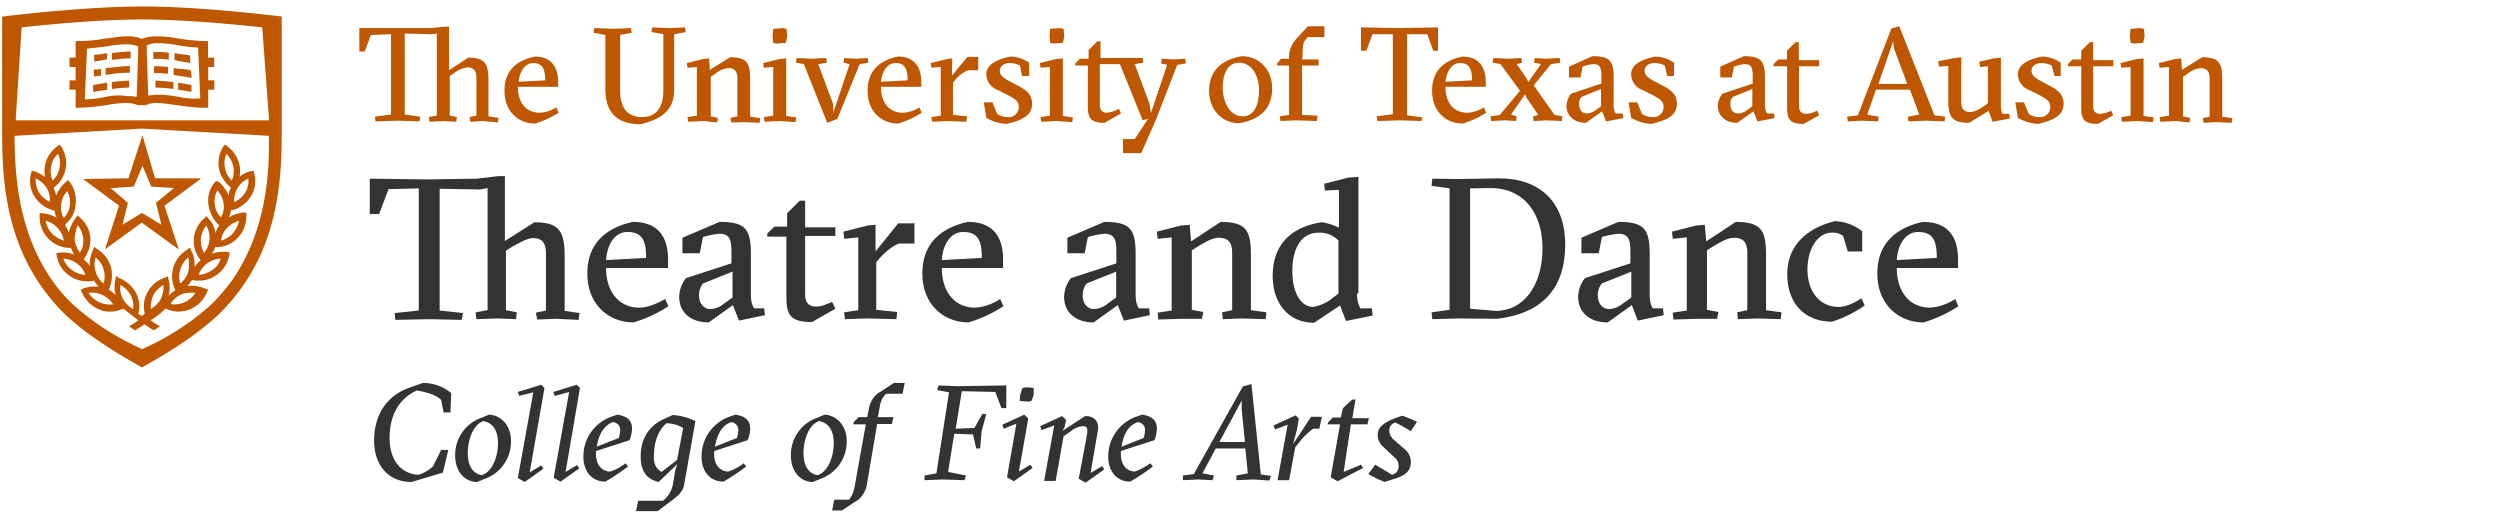<svg  width="694" height="144" viewBox="0 0 694 144" xmlns="http://www.w3.org/2000/svg"><path d="m154.35 88.5-5.2.2-.4-1.9 2.8-.6v-16c0-3-1.3-4.1-3.5-4.1-1.7 0-3.9 1.3-5.9 2.4l-1.7 1.1v16.5l3 .6-.2 1.9-5.2-.2-5.8.2-.2-1.9 3.3-.6v-33.9l-2 .4-11.3-.2v33.8l6.5.7-.4 1.9-9.1-.2-9.3.2-.2-1.9 6.7-.7v-33.9l-8.4.2-2.6 6.9h-2.6v-9.8l16 .2 13.7-.2 5.9-.7h1.9v18l8.2-5.2c7.1 0 8.4 2.6 8.4 9.7v14.9l4.1.6-.2 1.9z" fill="#333"/><path d="m168.25 74.4c0 6.3 3.3 11 9.3 11 2.2 0 4.8-1.1 7.1-2.4l.9 2a36.23 36.23 0 0 1 -9.7 4.5c-6.7 0-12.8-4.8-12.8-13.6 0-8.2 5-12.6 12.6-14.3 7.4 0 9.8 4.6 9.8 10.4v2.4zm11.1-2.8c0-4.3-.7-7.2-5.2-7.2-3.3 0-5.6 3.2-5.9 7.8z" fill="#333"/><path d="m199.75 61.6c7.1 0 8.7 1.9 8.7 8.9v11c0 2.4.4 3.3.9 4.1h2.8l.2 1.9-7.2 1.5-1.7-4.3-6.7 4.8c-4.8 0-8.2-2.6-8.2-7.1a8.53 8.53 0 0 1 1.9-5.2l12.6-4.1v-2.8c0-3.3-.2-5.4-3.3-5.4a22.06 22.06 0 0 0 -4.6.9l-.9 4.5h-4.8v-4.3zm3.6 13.8-8.2 3.3a5.17 5.17 0 0 0 -1.1 3.2c0 2.8 1.7 3.9 3.2 3.9a6.31 6.31 0 0 0 3.7-1.5l2.4-1.7z" fill="#333"/><path d="m213 65.7v-.9l2-1.9h3.5v-3.7l3.5-3.5h1.5v7.4h8.4v2.4h-8.4v16.3c0 1.7.6 3.3 3 3.3 1.7 0 2.8-.6 4.5-1.3l.9 1.9-6.5 3.7c-6.3 0-7.1-2.2-7.1-7.2v-16.5z" fill="#333"/><path d="m243.05 69.8 6.3-7.8h4.5v5.6h-4.1c-1.3.2-3.7 2-5.4 3.9l-1.1 1.3v13.2l5.8.6-.2 2-8-.2-6.3.2-.2-1.9 3.9-.6v-20.2l-3.9.4-.2-2 6.7-1.7 2.2-.2z" fill="#333"/><path d="m261.45 74.4c0 6.3 3.3 11 9.3 11a14.33 14.33 0 0 0 6.9-2.4l.9 2a36.23 36.23 0 0 1 -9.7 4.5c-6.7 0-12.8-4.8-12.8-13.6 0-8.2 5-12.6 12.6-14.3 7.4 0 9.8 4.6 9.8 10.4v2.4zm11.1-2.8c0-4.3-.7-7.2-5.2-7.2-3.3 0-5.6 3.2-5.9 7.8z" fill="#333"/><path d="m306.55 61.6c7.1 0 8.7 1.9 8.7 8.9v11c0 2.4.4 3.3.9 4.1h2.85l.2 1.9-7.2 1.5-1.7-4.3-6.7 4.8c-4.8 0-8.2-2.6-8.2-7.1a8.53 8.53 0 0 1 1.9-5.2l12.6-4.1v-2.8c0-3.3-.2-5.4-3.3-5.4a22.06 22.06 0 0 0 -4.6.9l-.9 4.5h-4.8v-4.3zm3.3 13.8-8.2 3.3a5.17 5.17 0 0 0 -1.1 3.2c0 2.8 1.7 3.9 3.2 3.9a6.31 6.31 0 0 0 3.7-1.5l2.4-1.7z" fill="#333"/><path d="m328.05 88.5-6.5.2-.2-1.9 3.9-.6v-20.3l-3.9.4-.2-2 6.7-1.7 2.4-.2.4 4.6 8.2-5.4c7.1 0 8.4 2.4 8.4 9.1v15.4l4.3.6-.2 1.9-6.5-.2-5.4.2-.2-1.9 2.8-.6v-16c0-3-1.3-4.1-3.7-4.1-1.9 0-3.9 1.3-5.8 2.4l-1.7 1.1v16.5l3.2.6-.4 1.9z" fill="#333"/><path d="m376.75 81.5a7.48 7.48 0 0 0 .9 4.1h3.2l.2 2-7.4 1.5-1.65-4.3-7.2 4.8c-7.1 0-11.5-5.4-11.5-13 0-9.1 5.6-13.7 13.6-14.9a16.48 16.48 0 0 1 4.8 1.5v-10.5l-3.9.2-.2-1.9 6.7-1.7 2.8-.2v32.3h-.3zm-6.9 1.3 1.7-1.3v-14.7a7 7 0 0 0 -5.6-2.2c-4.5 0-7.2 4.1-7.2 10.6 0 6.1 2.4 10 5.8 10a12 12 0 0 0 5.3-2.4z" fill="#333"/><path d="m405 49.7 11.1-.2c11.3 0 18.4 6.5 18.4 18.4 0 12.1-6.3 19.1-18.9 20.6l-10.6-.1-7.4.2-.2-1.9 5-.7v-33.7l-5-.7.2-2zm3.1 2.6v33.4l7.1.6c7.8 0 13-7.1 13-17.4 0-9.3-4.8-16.7-14.5-16.7z" fill="#333"/><path d="m449.25 61.6c7.1 0 8.7 1.9 8.7 8.9v11c0 2.4.4 3.3.9 4.1h2.8l.2 1.9-7.2 1.5-1.65-4.3-6.7 4.8c-4.8 0-8.2-2.6-8.2-7.1a8.53 8.53 0 0 1 1.9-5.2l12.6-4.1v-2.8c0-3.3-.2-5.4-3.3-5.4a22.06 22.06 0 0 0 -4.6.9l-.9 4.5h-4.8v-4.3zm3.6 13.8-8.2 3.3a5.17 5.17 0 0 0 -1.1 3.2c0 2.8 1.7 3.9 3.2 3.9a6.31 6.31 0 0 0 3.7-1.5l2.4-1.7z" fill="#333"/><path d="m471.05 88.5-6.5.2-.2-1.9 3.9-.6v-20.3l-3.9.4-.2-2 6.7-1.7 2.4-.2.4 4.6 8.2-5.4c7.1 0 8.4 2.4 8.4 9.1v15.4l4.3.6-.2 1.9-6.5-.2-5.4.2-.2-1.9 2.8-.6v-16c0-3-1.3-4.1-3.7-4.1-1.9 0-3.9 1.3-5.8 2.4l-1.7 1.1v16.5l3.2.6-.4 1.9z" fill="#333"/><path d="m511.65 65.5a4.53 4.53 0 0 0 -3.2-.9c-3.7 0-6.7 4.3-6.7 10.2s3.2 10.4 8.7 10.4c2 0 4.3-1.1 6.3-2.4l.9 2a33.6 33.6 0 0 1 -9.1 4.5c-7.1 0-12.4-4.6-12.4-13.2s6.3-13 13.2-14.7a13 13 0 0 1 7.6 2.8v5.6h-4z" fill="#333"/><path d="m526.55 74.4c0 6.3 3.3 11 9.3 11a14.33 14.33 0 0 0 6.9-2.4l.9 2a36.23 36.23 0 0 1 -9.7 4.5c-6.7 0-12.8-4.8-12.8-13.6 0-8.2 5-12.6 12.6-14.3 7.4 0 9.8 4.6 9.8 10.4v2.4zm11.1-2.8c0-4.3-.7-7.2-5.2-7.2-3.3 0-5.6 3.2-5.9 7.8z" fill="#333"/><path d="m114.25 133.8c-6.3 0-10.4-4.5-10.4-11.5 0-5.8 2.4-12.3 10.4-14.9l3.2-1.1a12.4 12.4 0 0 1 7.8 2.8l-.2 5.4h-1.9l-.7-3.5c-1.1-1.1-3.2-2-6.7-2.6-5 2.2-7.6 6.9-7.6 13.2 0 6.7 3.7 10 8 10.2a10.12 10.12 0 0 0 4.1-2.4l2.2-4.5h2l-1.5 6.3z" fill="#333"/><path d="m141.85 122.5a10.93 10.93 0 0 1 -7.2 10.4l-2.2.9c-3.2 0-6.1-2.6-6.1-7.4a10.93 10.93 0 0 1 7.2-10.4l2.2-.9c3.25.2 6.1 2.8 6.1 7.4zm-12 3.3c0 4.1 1.9 5.8 3.9 6.1 3.3-1.1 4.5-5.8 4.5-8.9 0-4.1-2-5.8-4.1-6.1-3.15 1.2-4.3 5.8-4.3 8.9z" fill="#333"/><path d="m144.15 109.9-.4-1.1 6.5-2 .9.9-4.1 23.4 3.2-1.9.6.9-5.2 3.7-1.9-1.1 4.3-23.8z" fill="#333"/><path d="m154 109.9-.4-1.1 6.5-2 .9.9-4 23.3 3.2-1.9.6.9-5.2 3.7-1.9-1.1 4.3-23.8z" fill="#333"/><path d="m173.65 128.6.7.9c-.9.7-3 2.2-4.8 3.3l-1.5.9c-3.7 0-6.1-2.8-6.1-6.9a11.7 11.7 0 0 1 7.4-11l2-.7c2.4.4 4.1 1.3 4.1 3.9a8.84 8.84 0 0 1 -.7 3.2l-9.3 3v.9c0 3.3 2 4.8 3.9 4.8a12.83 12.83 0 0 0 4.3-2.3zm-8-4.6 6.1-2.4a7.11 7.11 0 0 0 .4-2 2.13 2.13 0 0 0 -2-2.4c-2.7.9-4 3.8-4.5 6.8z" fill="#333"/><path d="m176.55 142 .6-3h6.9a7.71 7.71 0 0 0 2.8-4.8l.6-3.7.6-1.7-5.2 5c-2.6-.6-5-2.2-5-7.1 0-4.5 2-8.4 6.5-10.4l2.4-1.1a17 17 0 0 1 6.3 1.7l-3.2 18c-.4 1.7-1.9 3-4.1 4.6l-3.2 2.4h-6zm7.1-11 4.3-3.3 1.7-8.9a9.54 9.54 0 0 0 -4.6-1.3c-2.2 1.7-3.5 5.2-3.5 8.7-.3 2.6.8 4.1 2.1 4.8z" fill="#333"/><path d="m206.45 128.6.7.9c-.9.7-3 2.2-4.8 3.3l-1.5.9c-3.7 0-6.1-2.8-6.1-6.9a11.7 11.7 0 0 1 7.4-11l2-.7c2.4.4 4.1 1.3 4.1 3.9a8.84 8.84 0 0 1 -.7 3.2l-9.3 3v.9c0 3.3 2 4.8 3.9 4.8a13.85 13.85 0 0 0 4.3-2.3zm-8-4.6 6.1-2.4a7.11 7.11 0 0 0 .4-2 2.13 2.13 0 0 0 -2-2.4c-2.8.9-3.9 3.8-4.5 6.8z" fill="#333"/><path d="m235.05 122.5a10.93 10.93 0 0 1 -7.2 10.4l-2.2.9c-3.2 0-6.1-2.6-6.1-7.4a10.93 10.93 0 0 1 7.2-10.4l2.2-.9c3.1.2 6.1 2.8 6.1 7.4zm-12 3.3c0 4.1 1.9 5.8 3.9 6.1 3.3-1.1 4.5-5.8 4.5-8.9 0-4.1-2-5.8-4.1-6.1-3.2 1.2-4.3 5.8-4.3 8.9z" fill="#333"/><path d="m235.65 138.8a8.5 8.5 0 0 0 1.5-3.2l3.2-17.8h-3.5l.2-.7 1.3-1.3h2.4l.4-2a7.06 7.06 0 0 1 2.4-4.5l4.6-3h3l-.6 3h-4.55a5.91 5.91 0 0 0 -1.7 3.2l-.6 3.3h4.3l-.4 1.9h-4.1l-2.8 16.5a7.33 7.33 0 0 1 -2.4 4.5l-4.6 3h-2.7l.6-3h4.1z" fill="#333"/><path d="m268.15 132-.4 1.3-6.1-.2-5 .2v-1.3l3.3-.6 3.5-22.5-3.3-.6.4-1.3 5.2.2 13.6-.2v6.3h-1.35l-1.7-4.5-9.3-.2-1.7 10.4 5.2-.2 2.2-3.9h1.1l-1.3 4.8-.4 4.8h-1.1l-.9-3.9-5.2-.2-1.7 10.6z" fill="#333"/><path d="m278.65 119-.4-1.1 6.1-2.8 1.1 1.1-2.6 14.7 3.2-1.9.6.9-5.2 3.7-1.9-1.1 2.6-14.9zm5.2-11.3 1.1-.2 2 .2v1.9l-.6 1.7-.9.2-2.4-.2.2-1.9z" fill="#333"/><path d="m301.75 120.7c.2-1.5.2-2.4-1.1-2.4a6.09 6.09 0 0 0 -3.5 1.5l-1.9 1.3-2.2 12.4h-3.2l2.8-15.4-3.5 1.3-.4-1.1 6.1-2.8 1.1 1.1-.4 1.9-.6 1.1 6.3-4.1c3 0 3.9 2 3.5 4.1l-2 11.7 3.2-1.9.6.9-5.2 3.7-1.9-1.1z" fill="#333"/><path d="m319.35 128.6.7.9c-.9.7-3 2.2-4.8 3.3l-1.5.9c-3.7 0-6.1-2.8-6.1-6.9a11.7 11.7 0 0 1 7.4-11l2-.7c2.4.4 4.1 1.3 4.1 3.9a8.84 8.84 0 0 1 -.7 3.2l-9.3 3v.9c0 3.3 2 4.8 3.9 4.8a18.22 18.22 0 0 0 4.3-2.3zm-8-4.6 6.1-2.4a7.11 7.11 0 0 0 .4-2 2.13 2.13 0 0 0 -2-2.4c-2.8.9-4.1 3.8-4.5 6.8z" fill="#333"/><path d="m348 133.1-4.8.2v-1.3l3.2-.6-.7-6.9h-8.2l-3.7 6.9 3.2.6-.4 1.3-4.1-.2-4.1.2v-1.3l3-.4 13.6-24.3 2.4-.7 2.6 25.1 2.8.4-.4 1.3zm-9.5-10.4h7.1l-.9-8.9v-2.6z" fill="#333"/><path d="m360.05 119.2-1.1 4.1 5-7.6h3l-.7 3.3h-1.7a20.6 20.6 0 0 0 -3.5 3.3l-1.5 1.9-1.7 9.1h-3.2l2.8-15.4-3.5 1.3-.4-1.1 6.1-2.8.9.9z" fill="#333"/><path d="m373 131 4.8-2 .6.9-7.1 3.7-1.9-1.1 2.6-14.7h-3.5l.2-.6 1.3-1.3h2.2l.6-2.6 2.6-2.4h.9l-.9 5.2h4.6l-.4 1.7h-4.6z" fill="#333"/><path d="m384.35 133.8a37.74 37.74 0 0 1 -4.5-2.2l1.9-2.6c1.1.7 3.5 2 4.6 2.8a2.27 2.27 0 0 0 1.9-2.4 3 3 0 0 0 -1.1-2.4l-3.2-3a4.3 4.3 0 0 1 -1.5-3.3c0-2 1.5-3.3 4.8-4.6l2-.7a35.57 35.57 0 0 1 4.1 1.7l-1.7 2.6a46.31 46.31 0 0 0 -4.3-2.4 2.23 2.23 0 0 0 -1.7 2.2 3.62 3.62 0 0 0 1.3 2.6l3 2.6a4.55 4.55 0 0 1 1.7 3.5c0 2-.9 3.5-3.9 4.5z" fill="#333"/><g fill="#bf5700"><path d="m49.65 26.9a31.08 31.08 0 0 0 -5.9-.6c-.9 0-1.9.2-2.6.2l-.4-11.9v-2a7 7 0 0 1 3.25-.6 29.74 29.74 0 0 1 5.6.6 44.57 44.57 0 0 0 5.4.6l.6 14.1a18.71 18.71 0 0 1 -5.9-.4zm-20.3 0a35.4 35.4 0 0 1 -5.8.7l.6-14.1q2.85-.3 5.4-.6a28.92 28.92 0 0 1 5.6-.6 7.94 7.94 0 0 1 3.2.6v2l-.4 12a10.57 10.57 0 0 0 -2.6-.2 15.38 15.38 0 0 0 -6 .2zm30.1-8.3v-2.6h-1.7v-4.6h-1.1a58.8 58.8 0 0 1 -7.1-.7 31.08 31.08 0 0 0 -5.9-.6 10.75 10.75 0 0 0 -4.3.7 9.25 9.25 0 0 0 -4.3-.7c-1.9 0-3.7.4-5.9.6a39.74 39.74 0 0 1 -7.1.7h-1.05v4.6h-1.7v2.6h1.7v3.7h-1.7v2.6h1.7v5h1.1a58 58 0 0 0 7.4-.7 28.92 28.92 0 0 1 5.6-.6 7.94 7.94 0 0 1 3.2.6h2.2a6.47 6.47 0 0 1 3.2-.6c1.7 0 3.5.4 5.6.6a44.23 44.23 0 0 0 7.4.7h1.1v-5h1.7v-2.6h-1.7v-3.7z"/><path d="m29.75 14.8h-.4a16.48 16.48 0 0 1 -3.2.4v1.9c1.1-.2 2.4-.4 3.5-.6z"/><path d="m31.05 14.7v1.9c1.9-.2 3.7-.4 5.2-.4v-1.9c-1.5 0-3.3.2-5.2.4z"/><path d="m29.75 23h-.4c-1.1.2-2.2.4-3.5.6v1.9l3.9-.6z"/><path d="m31.05 22.8v1.9a46.4 46.4 0 0 1 4.8-.4v-1.9a42.31 42.31 0 0 0 -4.8.4z"/><path d="m29.35 18.9v1.9h.2a31.39 31.39 0 0 1 6.5-.6v-1.9c-2 .1-4.3.4-6.7.6z"/><path d="m28.05 19.1a6.8 6.8 0 0 1 -2 .2v1.9c.7 0 1.5-.2 2-.2z"/><path d="m47.05 14.7a17 17 0 0 0 -4.5-.2v1.9a15.88 15.88 0 0 1 4.3.2v-1.9z"/><path d="m52.75 15.4a18.65 18.65 0 0 0 -3.2-.4 2.15 2.15 0 0 0 -1.1-.2v1.9a1.34 1.34 0 0 1 .9.2c1.1.2 2.4.4 3.5.6z"/><path d="m46.65 18.6a25.49 25.49 0 0 0 -3.9-.2v1.9a28.22 28.22 0 0 1 3.9.2z"/><path d="m53 19.5a18.59 18.59 0 0 0 -3.3-.4c-.6 0-.9-.2-1.5-.2v1.9c.4 0 .7.2 1.3.2 1.1.2 2.4.4 3.7.6z"/><path d="m49.45 24.9c1.3.2 2.4.4 3.7.6v-1.9c-1.1-.2-2.4-.4-3.5-.6h-.2z"/><path d="m48.15 22.8a49.92 49.92 0 0 0 -5-.4v1.9a47.73 47.73 0 0 1 5 .4z"/><path d="m37.15 51.8 2.4-5.8 2.45 5.8 6.3.4-5 4.1 1.5 6.1-5.4-3.3-5.4 3.3 1.5-6.1-4.8-4.1 6.5-.4zm-14.1-2.1 10 7.4-3.9 12.1 10.2-7.4 10.2 7.4v-.2l-3.9-11.9 10-7.4v-.2h-12.6l-3.5-11.9-3.9 11.9-12.6.2c0-.1-.2-.1 0 0-.2-.1-.2 0 0 0z"/><path d="m64.65 64.8a7 7 0 0 1 -3.3 2 5.81 5.81 0 0 1 1.7-3.5 7 7 0 0 1 3.3-2 8.11 8.11 0 0 1 -1.7 3.5zm-5-8a5.85 5.85 0 0 1 .7-3.9 6.42 6.42 0 0 1 1.7 3.5 5.85 5.85 0 0 1 -.7 3.9 5.32 5.32 0 0 1 -1.7-3.5zm2.8-10.2a6.43 6.43 0 0 1 .4-3.9 6.71 6.71 0 0 1 1.9 3.5 6.43 6.43 0 0 1 -.4 3.9 6.08 6.08 0 0 1 -1.9-3.5zm6.5 3a6.25 6.25 0 0 1 -.9 3.9 7 7 0 0 1 -3 2.6 6.25 6.25 0 0 1 .9-3.9 5.87 5.87 0 0 1 3-2.6zm-10.1 25.4a7.19 7.19 0 0 1 -3.7 1.3 6.36 6.36 0 0 1 2.4-3.2 7.19 7.19 0 0 1 3.7-1.3 5.42 5.42 0 0 1 -2.4 3.2zm-3.1-8.7a7.47 7.47 0 0 1 1.5-3.7 6.64 6.64 0 0 1 -.6 7.6 7.48 7.48 0 0 1 -.9-3.9zm-3.5 9.1a6.67 6.67 0 0 1 -2.2 3.3 6.49 6.49 0 0 1 0-3.9 6.67 6.67 0 0 1 2.2-3.3 8.56 8.56 0 0 1 0 3.9zm2 5.9a7 7 0 0 1 -3 2.6 7.06 7.06 0 0 1 -2.8.6 2.15 2.15 0 0 1 -1.1-.2 7 7 0 0 1 3-2.6 8.69 8.69 0 0 1 3.9-.4zm-11.7.6a8.33 8.33 0 0 1 2.8-2.8 7.72 7.72 0 0 1 -.7 3.9 7.52 7.52 0 0 1 -2.8 2.8 10 10 0 0 1 .7-3.9zm-15 2a7.58 7.58 0 0 1 -3-2.6 6.71 6.71 0 0 1 3.9.6 7.58 7.58 0 0 1 3 2.6 7.63 7.63 0 0 1 -3.9-.6zm-1-8.5a6.49 6.49 0 0 1 0-3.9 6.07 6.07 0 0 1 2.2 3.3 6.49 6.49 0 0 1 0 3.9 6.45 6.45 0 0 1 -2.2-3.3zm6.9 3.7a7.52 7.52 0 0 1 2.8 2.8 6.51 6.51 0 0 1 .7 3.9 7.52 7.52 0 0 1 -2.8-2.8 6.07 6.07 0 0 1 -.7-3.9zm-13.45-4.1a6.5 6.5 0 0 1 -2.4-3.2 7.19 7.19 0 0 1 3.7 1.3 6.5 6.5 0 0 1 2.4 3.2 7.19 7.19 0 0 1 -3.7-1.3zm1.6-12.5a7.47 7.47 0 0 1 1.5 3.7 6 6 0 0 1 -.9 3.9 7.47 7.47 0 0 1 -1.5-3.7 11 11 0 0 1 .9-3.9zm-7.2 2.3a6.42 6.42 0 0 1 -1.7-3.5 6.31 6.31 0 0 1 3.3 2 6.42 6.42 0 0 1 1.7 3.5 7.93 7.93 0 0 1 -3.3-2zm-.6-8.8a7.58 7.58 0 0 1 -3-2.6 7.48 7.48 0 0 1 -.9-3.9 7.58 7.58 0 0 1 3 2.6 5.89 5.89 0 0 1 .9 3.9zm.4-9.8a6.08 6.08 0 0 1 1.9-3.5 5.89 5.89 0 0 1 .4 3.9 6.08 6.08 0 0 1 -1.9 3.5 6.59 6.59 0 0 1 -.4-3.9zm2.8 10.4a5.81 5.81 0 0 1 1.7-3.5 6.51 6.51 0 0 1 .7 3.9 5.81 5.81 0 0 1 -1.7 3.5 6.07 6.07 0 0 1 -.7-3.9zm47.7 1.7a8.79 8.79 0 0 0 5-3.9 7.79 7.79 0 0 0 .9-6.1l-.2-.9-1.1.2a6.9 6.9 0 0 0 -2.8 1.5 8.6 8.6 0 0 0 0-3.2 8.73 8.73 0 0 0 -3.3-5.2l-.7-.6-.6.7a8.85 8.85 0 0 0 -1.1 6.1 9.37 9.37 0 0 0 3.3 5.2 4.56 4.56 0 0 0 -.6 2.2 10.79 10.79 0 0 0 -2.6-3.7l-.9-.4-.6.7a7.76 7.76 0 0 0 -1.5 6.1 9.39 9.39 0 0 0 3 5.6 5.69 5.69 0 0 0 -1.1 2.2 6.53 6.53 0 0 0 -1.9-4.1l-.6-.7-.7.7a8.42 8.42 0 0 0 -2.8 5.6 8.25 8.25 0 0 0 1.9 5.9 16.24 16.24 0 0 0 -1.7 1.9 8.11 8.11 0 0 0 -.9-4.5l-.4-.9-.7.6a8.56 8.56 0 0 0 -3.9 5 8.68 8.68 0 0 0 .6 6.3 9 9 0 0 0 -1.9 1.5 8.59 8.59 0 0 0 0-4.5l-.2-.9-.9.4a8.36 8.36 0 0 0 -4.8 4.1 8.12 8.12 0 0 0 -.7 5.9 7 7 0 0 1 -.9.6 7 7 0 0 1 -.9-.6 8.06 8.06 0 0 0 -.7-5.9 9.61 9.61 0 0 0 -4.8-4.1l-.6-.6-.2.9a8.59 8.59 0 0 0 0 4.5 12.45 12.45 0 0 0 -1.9-1.5 9.65 9.65 0 0 0 .6-6.3 8.79 8.79 0 0 0 -3.9-5l-.7-.6-.4.9a9.81 9.81 0 0 0 -.9 4.5 6 6 0 0 0 -1.7-1.9 9.25 9.25 0 0 0 1.9-5.9 8.21 8.21 0 0 0 -2.8-5.6l-.7-.7-.6.7a11.06 11.06 0 0 0 -1.9 4.1 11.3 11.3 0 0 0 -1.1-2.2 7.83 7.83 0 0 0 3-5.6 8.77 8.77 0 0 0 -1.5-6.1l-.6-.7-.7.6a9.17 9.17 0 0 0 -2.6 3.7 18.66 18.66 0 0 0 -.7-2.2 8.41 8.41 0 0 0 3.3-5.2 8.57 8.57 0 0 0 -1.1-6.1l-.6-.7-.7.6a8.41 8.41 0 0 0 -3.3 5.2 8.6 8.6 0 0 0 0 3.2 12.75 12.75 0 0 0 -2.8-1.5l-.9-.2-.2.9a7.73 7.73 0 0 0 .9 6.1 8.56 8.56 0 0 0 5 3.9l.7.2a3.86 3.86 0 0 0 .6 2 9.47 9.47 0 0 0 -3.9-1.3h-.9v.9a8.57 8.57 0 0 0 7.8 8.7h.9a11.08 11.08 0 0 0 .9 1.9 7.31 7.31 0 0 0 -3-.6h-1.1l-.9.2.2.9a8.18 8.18 0 0 0 3.3 5.2 8.38 8.38 0 0 0 5 1.7h1.1l.9-.2a9.62 9.62 0 0 0 1.3 1.7 9.58 9.58 0 0 0 -4.1.4l-.9.4.4.9a9 9 0 0 0 4.5 4.5 6.88 6.88 0 0 0 3.5.7 7.06 7.06 0 0 0 2.8-.6l.7-.2c1.1.9 2.4 1.9 4.1 3.2a29.36 29.36 0 0 1 -2.6 1.7l1.7 1.1a29.36 29.36 0 0 0 2.6-1.7 29.36 29.36 0 0 0 2.6 1.7l1.7-1.1a29.36 29.36 0 0 1 -2.6-1.7 20.14 20.14 0 0 0 4.1-3.2l.7.2a7.06 7.06 0 0 0 2.8.6 8.75 8.75 0 0 0 3.5-.7 9 9 0 0 0 4.5-4.5l.4-.9-1.7-.6a9.58 9.58 0 0 0 -4.1-.4 9.62 9.62 0 0 0 1.3-1.7l.9.2h1.1a8.16 8.16 0 0 0 5-1.7 8.41 8.41 0 0 0 3.3-5.2l.2-.9-.9-.2h-1.1a7.65 7.65 0 0 0 -3 .6 5.57 5.57 0 0 0 .9-1.9h.9a8.21 8.21 0 0 0 5.6-2.8 8.66 8.66 0 0 0 2.2-5.9v-.9h-.9a10.58 10.58 0 0 0 -3.9 1.3c.2-.6.4-1.3.6-2z"/><path d="m64.85 77.2a50.46 50.46 0 0 1 -6.5 7.6 70.73 70.73 0 0 1 -18.9 12.1 73.54 73.54 0 0 1 -18.9-12.1 42.24 42.24 0 0 1 -6.5-7.6c-8.7-12.8-10-27.8-10-39.5l35.3-2 35.3 2c.2 11.7-1.1 26.5-9.8 39.5zm-58.85-69.6c6.5-.7 21.3-2.2 33.4-2.2s26.9 1.5 33.4 2.2l1.9 25.8h-70.35zm72.4-3-1.7-.2c-.2 0-21-2.6-37.1-2.6-16.2 0-37.1 2.6-37.3 2.6l-1.7.2v28.8 4.1c0 12.1 1.1 27.8 10.6 41.6a54.68 54.68 0 0 0 6.7 8c5 4.8 11.9 9.5 21.5 14.9 9.7-5.4 16.3-10 21.5-14.9a54.68 54.68 0 0 0 6.7-8c9.5-13.7 10.6-29.5 10.6-41.6v-.6-32.3z"/><path d="m134.05 33.6-3.5.2-.2-1.3 1.9-.4v-10.6c0-1.9-.9-2.8-2.4-2.8a7.29 7.29 0 0 0 -3.9 1.7l-1.1.7v11l2 .4-.2 1.3-3.5-.2-3.9.2-.2-1.3 2.2-.4v-22.8l-1.3.2-7.6-.2v22.5l4.3.6-.2 1.3-5.9-.2-6.3.2-.2-1.3 4.5-.6v-22.3l-5.6.2-1.7 4.6h-1.5v-6.5h19.7l3.9-.4h1.3v12.1l5.35-3.5c4.8 0 5.6 1.9 5.6 6.5v9.8l2.8.4-.2 1.3z"/><path d="m143.75 24.1c0 4.3 2.2 7.2 6.1 7.2a9.64 9.64 0 0 0 4.6-1.5l.6 1.5a25.85 25.85 0 0 1 -6.5 3c-4.5 0-8.5-3.2-8.5-9.1 0-5.6 3.3-8.4 8.4-9.5 4.8 0 6.5 3.2 6.5 7.1v1.3zm7.6-1.8c0-2.8-.6-4.8-3.3-4.8-2.2 0-3.7 2-4.1 5.2z"/><path d="m180.85 8.9.2-1.3 4.8.2 4.3-.2.2 1.3-3.2.6v15.2c0 4.8-2 8-9.3 9.8-7.2 0-9.8-3.9-9.8-9.8v-15l-3.3-.6.2-1.3 5.2.2 5-.2.2 1.3-3.2.6v15.6c0 4.6 2 7.2 6.1 7.2 3.9 0 5.9-2.6 5.9-7.4v-15.6z"/><path d="m195.35 33.6-4.3.2-.2-1.3 2.6-.4v-13.5l-2.6.2-.2-1.3 4.5-1.1 1.7-.2.2 3.2 5.6-3.5c4.8 0 5.6 1.7 5.6 6.1v10.4l2.8.4-.2 1.3-4.3-.2-3.55.1-.2-1.3 1.9-.4v-10.6c0-1.9-.9-2.8-2.4-2.8a6.72 6.72 0 0 0 -3.9 1.7l-1.1.7v11l2 .4-.2 1.3z"/><path d="m216.55 33.6-4.3.2-.2-1.3 2.6-.4v-13.5l-2.6.2-.2-1.3 4.5-1.1 1.9-.2v16l2.8.4-.2 1.3zm-1.9-25.6 2.6-.2 1.1.2.2 2-.4 1.9-2.6.2-.9-.2-.2-2z"/><path d="m231.35 31.2 4.5-13.4-1.7-.4.2-1.3 3.3.2 3.2-.2.2 1.3-2.4.4-6.2 15.2-2.8 1.1-6.5-16.3-2.2-.4.2-1.3 4.3.2 3.9-.2.2 1.3-2.4.4 4.1 11z"/><path d="m244.55 24.1c0 4.3 2.2 7.2 6.1 7.2a9.64 9.64 0 0 0 4.6-1.5l.6 1.5a25.85 25.85 0 0 1 -6.5 3c-4.5 0-8.5-3.2-8.5-9.1 0-5.6 3.3-8.4 8.4-9.5 4.8 0 6.5 3.2 6.5 7.1v1.3zm7.4-1.8c0-2.8-.6-4.8-3.3-4.8-2.2 0-3.7 2-4.1 5.2z"/><path d="m264.25 21 4.3-5.2h3v3.7h-2.8a8.83 8.83 0 0 0 -3.5 2.6l-.7.9v8.9l3.9.4-.2 1.5-5.4-.2-4.1.2-.2-1.3 2.6-.4v-13.5l-2.6.2-.2-1.3 4.5-1.1 1.5-.2z"/><path d="m283.15 18.2a6.51 6.51 0 0 0 -2.8-.7c-1.5 0-2.8.7-2.8 2.2 0 1.1.9 1.9 2.6 2.8l2.85 1.5c2.4 1.3 3.5 2.6 3.5 4.8 0 3.3-2.8 4.6-7.1 5.6a12.36 12.36 0 0 1 -5.6-1.7l-.7-4.3h2.4l1.3 3.2a4.86 4.86 0 0 0 3 .9 2.73 2.73 0 0 0 3-2.8c0-1.5-.7-2-2.8-3.2l-3-1.5a4.77 4.77 0 0 1 -3.2-4.3c0-2.6 2.4-4.1 6.7-5a9.72 9.72 0 0 1 5.2 1.7v3.7h-2z"/><path d="m293.35 33.6-4.3.2-.2-1.3 2.6-.4v-13.5l-2.6.2-.2-1.3 4.5-1.1 1.9-.2v16l2.8.4-.2 1.3zm-1.8-25.6 2.6-.2 1.1.2.2 2-.4 1.9-2.6.2-.9-.2-.2-2z"/><path d="m311.75 42.3v-3.7h3.25l3.7-5.6-1.5.4-6.3-15.6h-5.6v11.3c0 1.1.4 2.2 2 2.2a8.58 8.58 0 0 0 3.3-1.1l.6 1.3-4.6 2.6c-4.1 0-4.6-1.5-4.6-4.8v-11.1h-3.5v-.6l1.3-1.3h2.4v-2.4l2.4-2.4h.9v4.6h11.7l.2 1.3-2.4.4 4.1 11 .4 2.6 4.5-13.4-1.7-.4.2-1.3 3.3.2 3.2-.2.2 1.3-2.4.4-5.9 15.2-4.1 9.3h-5v-.2z"/><path d="m353.15 24.5c0 5.6-3.3 8.7-9.1 9.7-5 0-8.4-3.9-8.4-8.9 0-5.6 3.3-8.7 9.1-9.7 5 0 8.4 3.9 8.4 8.9zm-8.15 7.8c3 0 4.5-3 4.5-7.1 0-4.6-2.2-7.8-5.6-7.8-3 0-4.5 3-4.5 7.1.15 4.3 2.25 7.8 5.6 7.8z"/><path d="m361.45 16.5h4.6v1.7h-4.6v13.7l4.3.2-.2 1.5-5.8-.2-4.3.2-.2-1.3 2.6-.4v-13.7h-3.3v-.6l1.1-1.3h2.2v-.3a7.33 7.33 0 0 1 2-5.2l3.2-3.5h4.6v3h-4.65l-.7.9c-.6.7-.7 1.9-.7 4.3l-.1 1z"/><path d="m394.55 33.6-5.9-.2-6.3.2-.2-1.3 4.5-.6v-22.2h-5.65l-1.7 4.6h-1.5v-6.5l10.6.2 10.8-.2v6.5h-1.3l-1.7-4.6h-5.6v22.5l4.3.6z"/><path d="m401.25 24.1c0 4.3 2.2 7.2 6.1 7.2a9.64 9.64 0 0 0 4.6-1.5l.6 1.5a25.85 25.85 0 0 1 -6.5 3c-4.5 0-8.5-3.2-8.5-9.1 0-5.6 3.3-8.4 8.4-9.5 4.8 0 6.5 3.2 6.5 7.1v1.3zm7.4-1.8c0-2.8-.6-4.8-3.3-4.8-2.2 0-3.7 2-4.1 5.2z"/><path d="m421.05 32.3-.2 1.3-3-.2-3.9.2-.2-1.3 2.6-.4 5.6-6.7-5.4-7.4-2.2-.4.2-1.3 4.3.2 3.5-.2.2 1.3-1.5.4 2.8 4.1.4.9 3.5-5-1.9-.4.2-1.3 3 .2 3.9-.2.2 1.3-2.6.4-4.8 5.9 5.8 8.2 2.2.4-.2 1.3-4.3-.2-3.5.2-.2-1.3 1.5-.4-3.3-4.8-.4-.9-3.9 5.6z"/><path d="m442.05 15.6c4.6 0 5.9 1.1 5.9 5.9v7.2a4.23 4.23 0 0 0 .6 2.8h1.9l.2 1.3-4.8.9-1.1-2.8-4.5 3.2c-3.2 0-5.4-1.9-5.4-4.8a5.92 5.92 0 0 1 1.3-3.3l8.4-2.8v-1.9c0-2.2-.2-3.5-2.2-3.5a10.1 10.1 0 0 0 -3 .7l-.6 3h-3.2v-3zm2.4 9.1-5.4 2.2a2.61 2.61 0 0 0 -.7 2c0 1.9 1.1 2.6 2.2 2.6a4.47 4.47 0 0 0 2.4-.9l1.5-1.1z"/><path d="m462.15 18.2a6.51 6.51 0 0 0 -2.8-.7c-1.5 0-2.8.7-2.8 2.2 0 1.1.9 1.9 2.6 2.8l2.85 1.5c2.4 1.3 3.5 2.6 3.5 4.8 0 3.3-2.8 4.6-7.1 5.6a12.36 12.36 0 0 1 -5.6-1.7l-.7-4.3h2.4l1.3 3.2a4.86 4.86 0 0 0 3 .9 2.73 2.73 0 0 0 3-2.8c0-1.5-.7-2-2.8-3.2l-3-1.5a4.77 4.77 0 0 1 -3.2-4.3c0-2.6 2.4-4.1 6.7-5a9.72 9.72 0 0 1 5.2 1.7v3.7h-1.9z"/><path d="m484.05 15.6c4.6 0 5.9 1.1 5.9 5.9v7.2a4.23 4.23 0 0 0 .6 2.8h1.9l.2 1.3-4.8.9-1.1-2.8-4.5 3.2c-3.2 0-5.4-1.9-5.4-4.8a5.92 5.92 0 0 1 1.3-3.3l8.4-2.8v-1.9c0-2.2-.2-3.5-2.2-3.5a10.1 10.1 0 0 0 -3 .7l-.6 3h-3.2v-3zm2.4 9.1-5.4 2.2a2.61 2.61 0 0 0 -.7 2c0 1.9 1.1 2.6 2.2 2.6a4.47 4.47 0 0 0 2.4-.9l1.5-1.1z"/><path d="m492.35 18.4v-.6l1.3-1.3h2.4v-2.4l2.4-2.4h.9v5h5.65v1.7h-5.6v11c0 1.1.4 2.2 2 2.2a6.91 6.91 0 0 0 3-.9l.6 1.3-4.3 2.4c-4.1 0-4.6-1.5-4.6-4.8v-11.2z"/><path d="m520.75 24.9-2.4 6.9 3.2.6-.2 1.3-4.5-.2-3.9.2-.2-1.3 3-.4 9.3-24.1 2.2-.6 9.75 24.7 3 .4-.2 1.3-5.2-.2-4.8.2-.2-1.3 3.2-.6-2.6-6.9zm5-11.5-.2-2-4.1 11.9h8z"/><path d="m555.45 28.8a7 7 0 0 0 .4 2.8h1.9l.2 1.3-4.8.9-1.1-3-5.4 3.3c-4.8 0-5.8-1.7-5.8-6.1v-9.7l-2.6.2-.2-1.5 4.5-.9 1.9-.2v12.4c0 1.9.7 2.8 2.6 2.8 1.1 0 2.6-.9 4.1-1.9l.7-.6v-10.2l-2.2.2-.2-1.5 4.1-.9 1.9-.2z"/><path d="m569.55 18.2a6.51 6.51 0 0 0 -2.8-.7c-1.5 0-2.8.7-2.8 2.2 0 1.1.9 1.9 2.6 2.8l2.8 1.5c2.4 1.3 3.5 2.6 3.5 4.8 0 3.3-2.8 4.6-7.1 5.6a12.36 12.36 0 0 1 -5.6-1.7l-.7-4.3h2.4l1.3 3.2a4.86 4.86 0 0 0 3 .9 2.73 2.73 0 0 0 3-2.8c0-1.5-.7-2-2.8-3.2l-3-1.5a4.77 4.77 0 0 1 -3.2-4.3c0-2.6 2.4-4.1 6.7-5a9.72 9.72 0 0 1 5.2 1.7v3.7h-1.7z"/><path d="m574.05 18.4v-.6l1.3-1.3h2.4v-2.4l2.4-2.4h.9v5h5.6v1.7h-5.6v11c0 1.1.4 2.2 2 2.2a6.91 6.91 0 0 0 3-.9l.6 1.3-4.3 2.4c-4.1 0-4.6-1.5-4.6-4.8v-11.2z"/><path d="m593.35 33.6-4.3.2-.2-1.3 2.6-.4v-13.5l-2.6.2-.2-1.3 4.5-1.1 1.9-.2v16l2.8.4-.2 1.3zm-1.9-25.6 2.6-.2 1.1.2.2 2-.4 1.9-2.6.2-.9-.2-.2-2z"/><path d="m604 33.6-4.3.2-.2-1.3 2.6-.4v-13.5l-2.6.2-.2-1.3 4.5-1.1 1.7-.2.2 3.2 5.6-3.5c4.8 0 5.6 1.7 5.6 6.1v10.4l2.8.4-.2 1.3-4.3-.2-3.5.2-.2-1.3 1.9-.4v-10.7c0-1.9-.9-2.8-2.4-2.8a6.72 6.72 0 0 0 -3.9 1.7l-1.1.7v11l2 .4-.2 1.3z"/></g></svg>